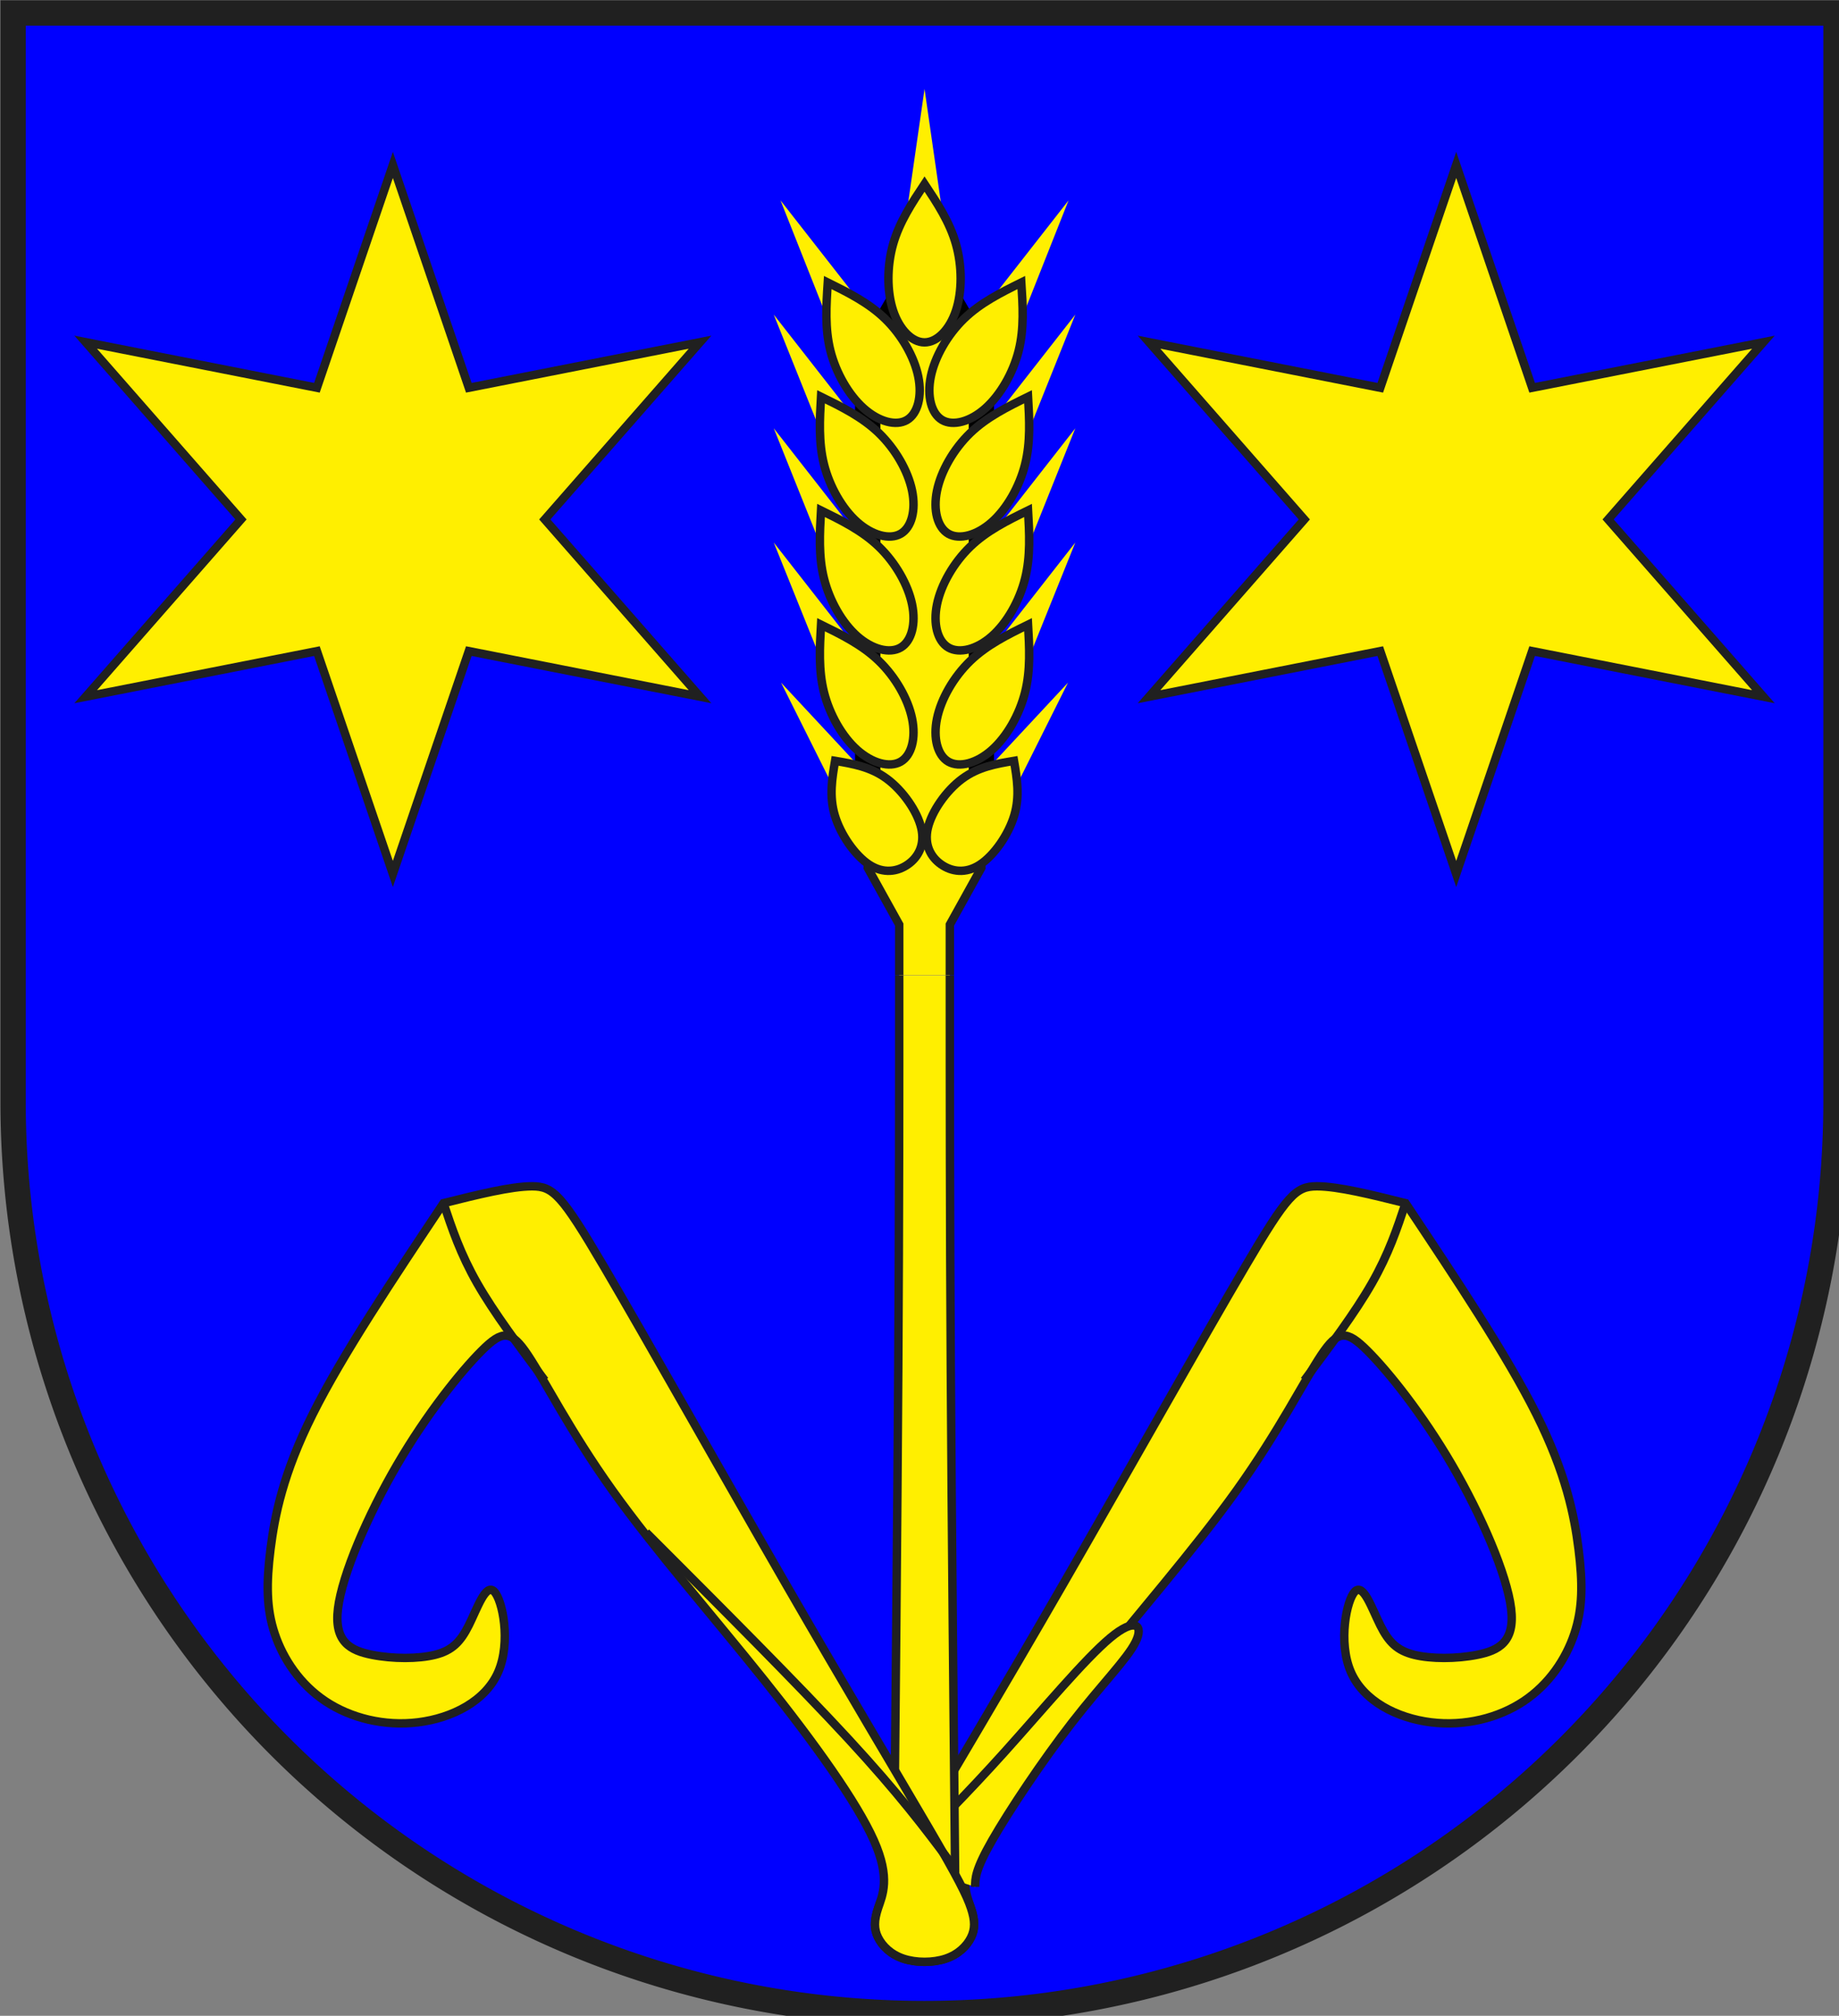 <?xml version="1.0" encoding="iso-8859-1"?>
<!DOCTYPE svg PUBLIC "-//W3C//DTD SVG 1.1//EN" "http://www.w3.org/Graphics/SVG/1.1/DTD/svg11.dtd">
<!-- Auto-generated by fig2svg tool
     Date: Wed Nov  1 15:33:19 2006 -->
<svg xmlns="http://www.w3.org/2000/svg"
   xmlns:dc="http://purl.org/dc/elements/1.1/"
   xmlns:cc="http://creativecommons.org/ns#"
   xmlns:rdf="http://www.w3.org/1999/02/22-rdf-syntax-ns#"
   xmlns:svg="http://www.w3.org/2000/svg"
   xmlns:xlink="http://www.w3.org/1999/xlink"
     width="438" height="480" viewBox="21 15 438 480">
<rect x="21" y="15" width="438" height="480" fill="#808080" stroke="none"/>
<title>
Wappen Malix (CH-GR)
</title>
<style type="text/css">
  <![CDATA[
  .Rand2 { stroke: #202020; stroke-width:30; }
  .Rand6 { stroke: #202020; stroke-width:90; }
  .Schwarz6 { stroke: #000000; stroke-width:90; }
  .Blau { fill: #0000ff; }
  .Gold { fill: #ffef00; }
  ]]>
</style>
<defs>
<path id="granne-1" d="M3242,1786 L3064,1342 L3358,1718" />
<path id="granne-2" d="M3242,2190 L3064,1746 L3358,2122" />
<path id="granne-3" d="M3242,2594 L3064,2152 L3358,2528" />
<path id="granne-4" d="M3304,3078 L3090,2650 L3416,3000" />
<path id="granne-5" d="M3264,1380 L3088,936 L3382,1312" />
<path id="korn-1"
      d="M3232,1634 C3227.33,1714.67 3222.67,1795.33 3242.67,1874.67
         C3262.67,1954 3307.33,2032 3360.67,2079.33
         C3414,2126.67 3476,2143.33 3515,2121
         C3554,2098.67 3570,2037.33 3555.67,1967.67
         C3541.33,1898 3496.67,1820 3437.67,1763 C3378.67,1706 3305.33,1670 3232,1634 Z" />
<path id="korn-2"
      d="M3232,2038 C3227.33,2119.33 3222.67,2200.67 3242.67,2280.33
         C3262.67,2360 3307.33,2438 3360.67,2485
         C3414,2532 3476,2548 3515,2525.33
         C3554,2502.67 3570,2441.33 3555.67,2371.67
         C3541.33,2302 3496.67,2224 3437.67,2167 C3378.67,2110 3305.33,2074 3232,2038 Z" />
<path id="korn-3"
      d="M3232,2444 C3227.33,2524.67 3222.67,2605.33 3242.67,2684.67
         C3262.67,2764 3307.33,2842 3360.67,2889.33
         C3414,2936.67 3476,2953.33 3515,2931
         C3554,2908.67 3570,2847.33 3555.67,2777.67
         C3541.33,2708 3496.67,2630 3437.67,2573 C3378.67,2516 3305.33,2480 3232,2444 Z" />
<path id="korn-4"
      d="M3282,2928 C3271.33,2990.67 3260.67,3053.33 3281,3121.67
         C3301.33,3190 3352.67,3264 3403.33,3297
         C3454,3330 3504,3322 3541,3296 C3578,3270 3602,3226 3588.33,3167
         C3574.67,3108 3523.33,3034 3466,2991.67 C3408.67,2949.33 3345.33,2938.67 3282,2928 Z" />
<path id="korn-5"
      d="M3256,1228 C3250.67,1309.33 3245.33,1390.67 3265.33,1470.33
         C3285.33,1550 3330.67,1628 3384,1675.33
         C3437.33,1722.67 3498.67,1739.33 3537.33,1716.67
         C3576,1694 3592,1632 3577.67,1562
         C3563.33,1492 3518.67,1414 3460,1357 C3401.33,1300 3328.67,1264 3256,1228 Z" />
<clipPath id="clippath">
<path d="M360,4140 A3240,3240 0.0 0 0 6840,4140 L6840,270 L360,270 L360,4140 Z" />
</clipPath>
</defs>
<g stroke="none" stroke-miterlimit="10" stroke-width="10"
   stroke-linecap="butt" stroke-linejoin="miter"
   fill="none" fill-rule="evenodd" transform="scale(0.067)">
<g clip-path="url(#clippath)">
<path id="feld-1" class="Blau"
      d="M-225,-225 L-225,7425 L7425,7425 L7425,-225 L-225,-225 Z" />
<path id="stern-1" class="Gold Rand2"
      d="M1710,810 L1440,1602 L618,1440 L1170,2070 L618,2700 L1440,2538
         L1710,3330 L1980,2538 L2802,2700 L2250,2070 L2802,1440 L1980,1602
         L1710,810 Z" />
<path id="stern-2" class="Gold Rand2"
      d="M5490,810 L5220,1602 L4398,1440 L4950,2070 L4398,2700 L5220,2538
         L5490,3330 L5760,2538 L6582,2700 L6030,2070 L6582,1440 L5760,1602
         L5490,810 Z" />
<path id="blatt1-1" class="Gold Rand2"
      d="M5310,4500 C5190,4470 5070,4440 4995,4440
         C4920,4440 4890,4470 4740,4725 C4590,4980 4320,5460 4095,5850
         C3870,6240 3690,6540 3585,6720 C3480,6900 3450,6960 3435,7005
         C3420,7050 3420,7080 3435,7110 C3450,7140 3480,7170 3525,7185
         C3570,7200 3630,7200 3675,7185 C3720,7170 3750,7140 3765,7110
         C3780,7080 3780,7050 3765,7005 C3750,6960 3720,6900 3780,6765
         C3840,6630 3990,6420 4170,6195 C4350,5970 4560,5730 4710,5520
         C4860,5310 4950,5130 5010,5040 C5070,4950 5100,4950 5175,5025
         C5250,5100 5370,5250 5475,5430 C5580,5610 5670,5820 5685,5940
         C5700,6060 5640,6090 5565,6105 C5490,6120 5400,6120 5340,6105
         C5280,6090 5250,6060 5220,6000 C5190,5940 5160,5850 5130,5880
         C5100,5910 5070,6060 5115,6165 C5160,6270 5280,6330 5400,6345
         C5520,6360 5640,6330 5730,6270 C5820,6210 5880,6120 5910,6030
         C5940,5940 5940,5850 5925,5730 C5910,5610 5880,5460 5775,5250
         C5670,5040 5490,4770 5310,4500 Z" />
<path id="blatt2-1" class="Gold Rand2"
      d="M3510,6840 C3630,6720 3750,6600 3885,6450
         C4020,6300 4170,6120 4260,6045 C4350,5970 4380,6000 4350,6060
         C4320,6120 4230,6210 4125,6345 C4020,6480 3900,6660 3840,6765
         C3780,6870 3780,6900 3780,6930" />
<path id="halm-1" class="Gold Rand2"
      d="M3690,3690 L3690,3510 L3802,3308 L3802,1418 L3668,1282 L3532,1282
         L3398,1418 L3398,3308 L3510,3510 L3510,3690" />
<path id="halm-2" class="Gold Rand2"
      d="M3690,3690 C3690,4110 3690,4530 3693.33,5085
         C3696.67,5640 3703.33,6330 3710,7020 L3490,7020
         C3496.67,6330 3503.33,5640 3506.67,5085 C3510,4530 3510,4110 3510,3690" />
<path id="blatt3-1" class="Gold Rand2"
      d="M1890,4500 C1710,4770 1530,5040 1425,5250
         C1320,5460 1290,5610 1275,5730 C1260,5850 1260,5940 1290,6030
         C1320,6120 1380,6210 1470,6270 C1560,6330 1680,6360 1800,6345
         C1920,6330 2040,6270 2085,6165 C2130,6060 2100,5910 2070,5880
         C2040,5850 2010,5940 1980,6000 C1950,6060 1920,6090 1860,6105
         C1800,6120 1710,6120 1635,6105 C1560,6090 1500,6060 1515,5940
         C1530,5820 1620,5610 1725,5430 C1830,5250 1950,5100 2025,5025
         C2100,4950 2130,4950 2190,5040 C2250,5130 2340,5310 2490,5520
         C2640,5730 2850,5970 3030,6195 C3210,6420 3360,6630 3420,6765
         C3480,6900 3450,6960 3435,7005 C3420,7050 3420,7080 3435,7110
         C3450,7140 3480,7170 3525,7185 C3570,7200 3630,7200 3675,7185
         C3720,7170 3750,7140 3765,7110 C3780,7080 3780,7050 3765,7005
         C3750,6960 3720,6900 3615,6720 C3510,6540 3330,6240 3105,5850
         C2880,5460 2610,4980 2460,4725 C2310,4470 2280,4440 2205,4440
         C2130,4440 2010,4470 1890,4500 Z" />
<path id="blatt-linie-1" class="Rand2"
      d="M3690,6840 C3600,6720 3510,6600 3330,6405 C3150,6210 2880,5940 2610,5670" />
<path id="blatt-linie-2" class="Rand2"
      d="M2250,5130 C2160,5010 2070,4890 2010,4785 C1950,4680 1920,4590 1890,4500" />
<path id="blatt-linie-3" class="Rand2"
      d="M4950,5130 C5040,5010 5130,4890 5190,4785 C5250,4680 5280,4590 5310,4500" />
<path id="hre-linie-1" class="Schwarz6"
      d="M3398,3240 L3398,1486 L3555,1215 L3645,1215 L3802,1486 L3802,3240" />
<path id="grannem-1" class="Gold" d="M3532,1012 L3600,540 L3668,1012" />
<path id="kornm-1" class="Gold Rand2"
      d="M3600,878 C3555.33,945.33 3510.67,1012.67 3488.33,1091.33
         C3466,1170 3466,1260 3488.33,1327.67
         C3510.67,1395.33 3555.33,1440.67 3600,1440.67
         C3644.67,1440.67 3689.33,1395.33 3711.67,1327.67
         C3734,1260 3734,1170 3711.67,1091.33 C3689.33,1012.67 3644.67,945.33 3600,878 Z" />
<use class="Gold" xlink:href="#granne-1" />
<use class="Gold" xlink:href="#granne-2" />
<use class="Gold" xlink:href="#granne-3" />
<use class="Gold" xlink:href="#granne-4" />
<use class="Gold" xlink:href="#granne-5" />
<use class="Gold Rand2" xlink:href="#korn-1" />
<use class="Gold Rand2" xlink:href="#korn-2" />
<use class="Gold Rand2" xlink:href="#korn-3" />
<use class="Gold Rand2" xlink:href="#korn-4" />
<use class="Gold Rand2" xlink:href="#korn-5" />
<g transform="translate(7200,0) scale(-1,1)">
<use class="Gold" xlink:href="#granne-1" />
<use class="Gold" xlink:href="#granne-2" />
<use class="Gold" xlink:href="#granne-3" />
<use class="Gold" xlink:href="#granne-4" />
<use class="Gold" xlink:href="#granne-5" />
<use class="Gold Rand2" xlink:href="#korn-1" />
<use class="Gold Rand2" xlink:href="#korn-2" />
<use class="Gold Rand2" xlink:href="#korn-3" />
<use class="Gold Rand2" xlink:href="#korn-4" />
<use class="Gold Rand2" xlink:href="#korn-5" />
</g>
</g>
<path id="clip-boundary" class="Rand6"
      d="M360,4140 A3240,3240 0.0 0 0 6840,4140 L6840,270 L360,270 L360,4140 Z" />
</g>
</svg>
